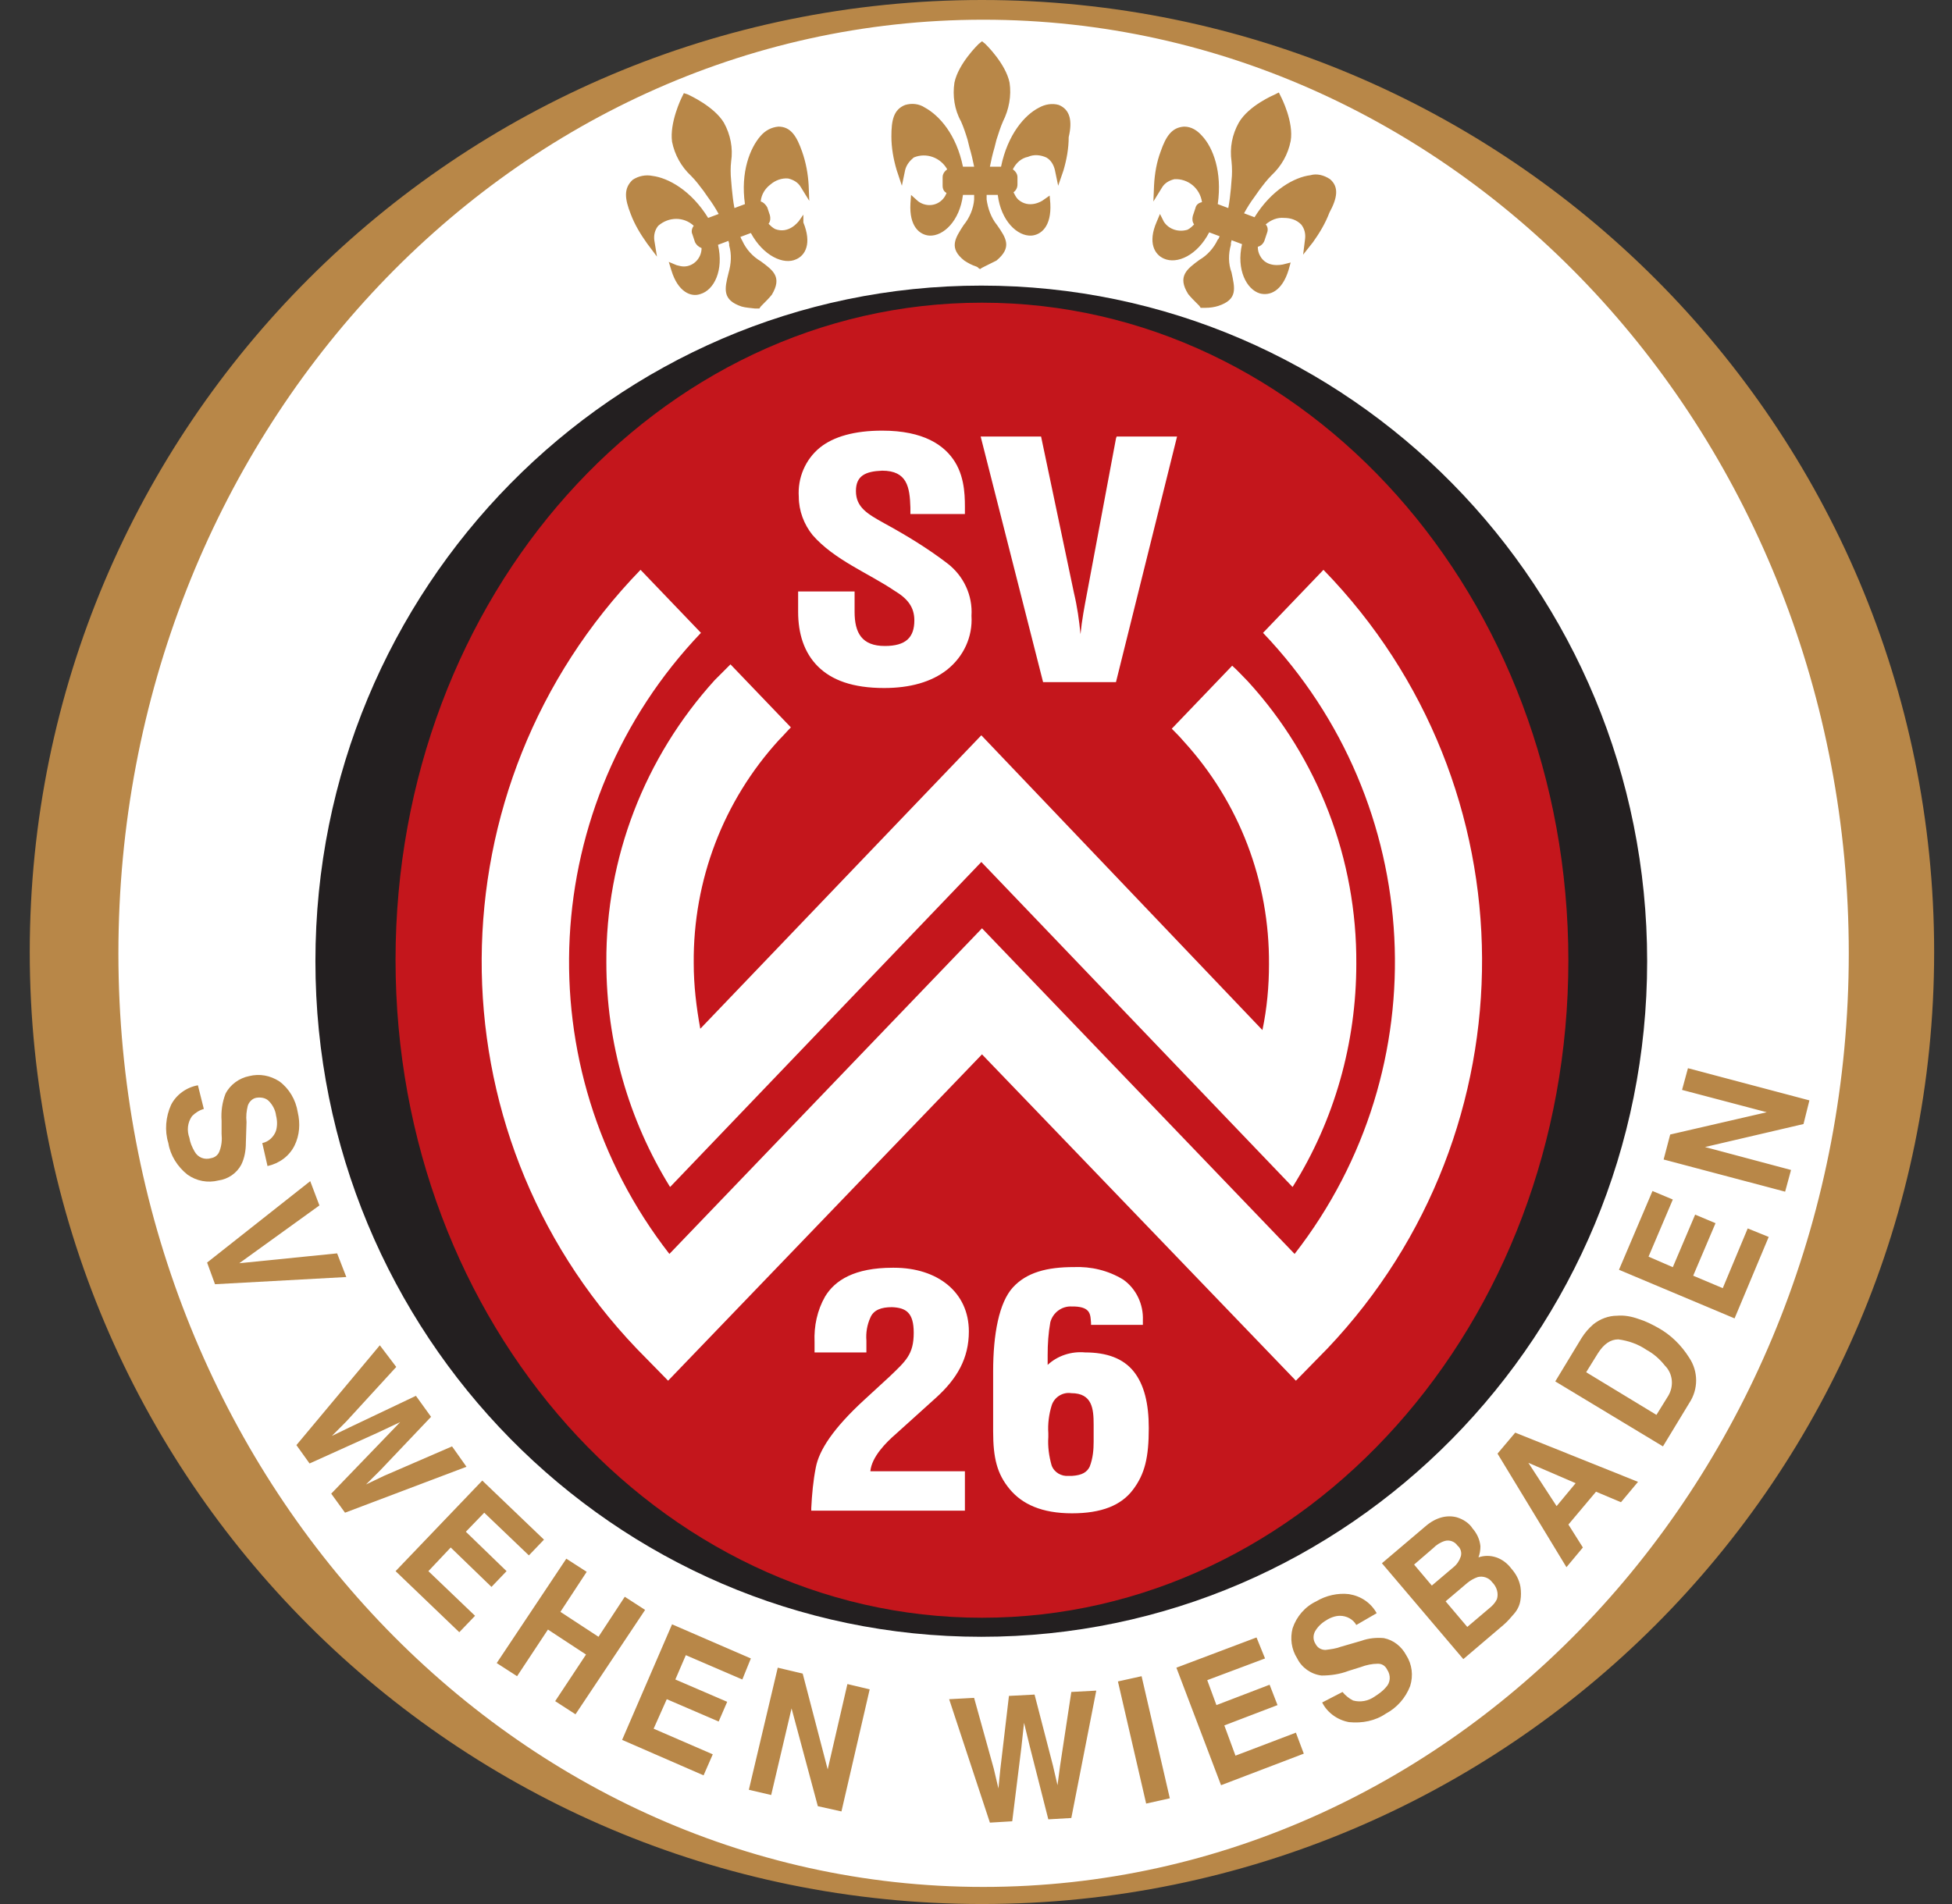 <?xml version="1.0" encoding="UTF-8"?>
<svg xmlns="http://www.w3.org/2000/svg" width="41" height="40" viewBox="0 0 41 40" fill="none">
  <rect x="0" y="0" width="41" height="40" fill="#333333" stroke="none"/>
  <g clip-path="url(#clip0_6464_585)">
    <path d="M40.404 20.014C40.404 30.938 31.549 39.793 20.625 39.793C9.701 39.793 0.832 30.938 0.832 20.014C0.832 9.09 9.687 0.234 20.611 0.234C31.549 0.234 40.404 9.09 40.404 20.014Z" fill="white"></path>
    <path d="M33.603 20.191C33.603 27.916 27.783 34.178 20.61 34.178C13.438 34.178 7.617 27.916 7.617 20.191C7.617 12.467 13.438 6.191 20.61 6.191C27.783 6.191 33.603 12.454 33.603 20.191Z" fill="#C4161C"></path>
    <path d="M4.281 23.297C4.185 23.324 4.102 23.379 4.033 23.448C3.936 23.586 3.923 23.752 3.978 23.904C3.992 24 4.033 24.097 4.088 24.193C4.157 24.317 4.295 24.372 4.433 24.331C4.516 24.317 4.585 24.262 4.612 24.179C4.654 24.069 4.667 23.945 4.654 23.821V23.545C4.64 23.352 4.667 23.159 4.736 22.979C4.833 22.786 5.026 22.648 5.233 22.607C5.454 22.552 5.674 22.593 5.867 22.717C6.074 22.869 6.212 23.104 6.254 23.366C6.309 23.6 6.295 23.848 6.185 24.069C6.074 24.29 5.867 24.441 5.619 24.497L5.509 24.014C5.647 23.986 5.757 23.876 5.798 23.752C5.826 23.655 5.826 23.545 5.798 23.434C5.785 23.324 5.729 23.214 5.647 23.131C5.578 23.062 5.481 23.048 5.385 23.062C5.302 23.076 5.233 23.145 5.205 23.228C5.178 23.338 5.164 23.448 5.178 23.572L5.164 24.014C5.164 24.166 5.136 24.331 5.067 24.469C4.971 24.648 4.792 24.772 4.585 24.8C4.364 24.855 4.13 24.814 3.936 24.676C3.729 24.51 3.578 24.276 3.536 24.014C3.454 23.752 3.481 23.462 3.592 23.214C3.702 22.993 3.923 22.841 4.157 22.8M5.026 26.538L6.709 25.324L6.516 24.814L4.35 26.524L4.516 26.979L7.274 26.828L7.081 26.331M7.978 28.262L6.226 30.359L6.502 30.745L7.936 30.097L8.405 29.876L8.047 30.248L6.957 31.379L7.247 31.779L9.798 30.814L9.495 30.386L8.061 31.007L7.688 31.186L7.992 30.883L9.054 29.765L8.736 29.324L7.343 29.986L6.971 30.166L7.274 29.862L8.323 28.717M11.426 32.345L10.13 31.104L8.309 33.007L9.647 34.29L9.978 33.945L8.998 33.007L9.467 32.51L10.323 33.338L10.64 33.007L9.785 32.179L10.171 31.779L11.109 32.676M10.861 35.214L11.509 34.234L12.309 34.759L11.661 35.738L12.088 36.014L13.55 33.821L13.123 33.545L12.571 34.386L11.771 33.862L12.323 33.021L11.895 32.745L10.433 34.938M15.771 34.841L14.116 34.124L13.067 36.552L14.778 37.297L14.971 36.855L13.729 36.317L14.005 35.697L15.095 36.166L15.274 35.752L14.185 35.283L14.405 34.772L15.592 35.283M15.729 37.6L16.198 37.71L16.626 35.89L17.178 37.945L17.674 38.055L18.267 35.49L17.799 35.379L17.385 37.172L16.86 35.159L16.336 35.035M19.936 35.697L20.792 38.29L21.261 38.262L21.454 36.703L21.509 36.193L21.633 36.703L22.019 38.221L22.502 38.193L23.026 35.517L22.502 35.545L22.267 37.09L22.212 37.504L22.116 37.09L21.73 35.6L21.192 35.628L21.012 37.159L20.971 37.572L20.874 37.159L20.46 35.669M23.978 35.214L23.481 35.324L24.074 37.89L24.571 37.779M26.392 34.4L24.709 35.035L25.647 37.504L27.385 36.841L27.219 36.4L25.95 36.883L25.716 36.248L26.833 35.821L26.667 35.393L25.55 35.821L25.357 35.297L26.571 34.841M27.771 35.766C27.881 35.986 28.102 36.138 28.336 36.179C28.612 36.207 28.888 36.152 29.109 36C29.343 35.876 29.523 35.669 29.619 35.421C29.688 35.2 29.66 34.965 29.536 34.772C29.44 34.593 29.274 34.455 29.067 34.414C28.916 34.4 28.75 34.414 28.599 34.469L28.171 34.593C28.061 34.635 27.95 34.648 27.84 34.662C27.757 34.662 27.674 34.621 27.633 34.538C27.578 34.455 27.578 34.359 27.619 34.276C27.674 34.179 27.757 34.097 27.854 34.041C27.936 33.986 28.047 33.945 28.143 33.945C28.281 33.945 28.419 34.014 28.488 34.138L28.916 33.89C28.792 33.669 28.585 33.531 28.336 33.49C28.102 33.462 27.854 33.517 27.647 33.641C27.412 33.752 27.233 33.959 27.15 34.207C27.095 34.414 27.123 34.648 27.247 34.841C27.343 35.035 27.536 35.172 27.757 35.2C27.95 35.2 28.143 35.172 28.323 35.103L28.585 35.021C28.695 34.979 28.819 34.952 28.943 34.952C29.026 34.952 29.095 34.993 29.136 35.076C29.219 35.2 29.205 35.352 29.109 35.448C29.04 35.531 28.957 35.586 28.874 35.641C28.736 35.738 28.571 35.766 28.419 35.724C28.336 35.683 28.254 35.614 28.198 35.545M30.819 33.255C30.888 33.2 30.957 33.159 31.04 33.131C31.15 33.103 31.274 33.145 31.343 33.241C31.44 33.338 31.481 33.476 31.44 33.6C31.398 33.683 31.343 33.738 31.274 33.793L30.819 34.179L30.364 33.641L30.819 33.255ZM30.102 32.524C30.171 32.455 30.254 32.4 30.35 32.372C30.447 32.345 30.557 32.386 30.612 32.469C30.681 32.524 30.709 32.621 30.681 32.703C30.654 32.786 30.599 32.869 30.529 32.924L30.074 33.31L29.702 32.869L30.102 32.524ZM30.599 31.876C30.392 31.821 30.157 31.876 29.936 32.069L29.026 32.841L30.736 34.855L31.578 34.138C31.66 34.069 31.743 33.972 31.812 33.89C31.881 33.807 31.923 33.71 31.936 33.614C31.95 33.531 31.95 33.434 31.936 33.338C31.909 33.186 31.84 33.062 31.743 32.952C31.66 32.841 31.55 32.759 31.426 32.717C31.302 32.676 31.178 32.676 31.054 32.717C31.081 32.648 31.095 32.566 31.095 32.483C31.081 32.345 31.026 32.221 30.93 32.11C30.86 32 30.736 31.917 30.599 31.876ZM32.102 30.731L33.095 31.159L32.695 31.641L32.102 30.731ZM32.902 32.924L33.247 32.51L32.943 32.028L33.523 31.338L34.047 31.559L34.405 31.131L31.826 30.097L31.454 30.538M33.564 28.428C33.688 28.235 33.826 28.138 33.992 28.138C34.199 28.166 34.405 28.235 34.585 28.359C34.736 28.441 34.861 28.552 34.971 28.69C35.136 28.855 35.164 29.117 35.04 29.324L34.792 29.724L33.316 28.828L33.564 28.428ZM33.467 27.821C33.371 27.904 33.288 28 33.219 28.11L32.667 29.021L34.929 30.386L35.481 29.476C35.674 29.186 35.674 28.814 35.481 28.524C35.316 28.262 35.095 28.041 34.819 27.89C34.695 27.821 34.557 27.752 34.419 27.71C34.267 27.655 34.116 27.628 33.964 27.641C33.785 27.641 33.605 27.71 33.467 27.821ZM34.709 25.021L34.005 26.676L36.433 27.697L37.15 25.986L36.709 25.807L36.185 27.062L35.564 26.8L36.033 25.697L35.605 25.517L35.136 26.621L34.626 26.4L35.136 25.2M37.495 25.035L37.619 24.579L35.812 24.097L37.881 23.614L38.005 23.117L35.454 22.441L35.33 22.897L37.109 23.366L35.081 23.834L34.943 24.359" fill="#B88748"></path>
    <path d="M16.874 4.509L16.778 4.646C16.764 4.66 16.571 4.922 16.281 4.812C16.226 4.784 16.185 4.743 16.143 4.702C16.185 4.646 16.185 4.578 16.171 4.522L16.116 4.357C16.088 4.302 16.033 4.247 15.978 4.233C15.992 4.081 16.074 3.957 16.185 3.874C16.281 3.791 16.419 3.736 16.557 3.75C16.668 3.778 16.764 3.833 16.819 3.929L16.998 4.219L16.985 3.888C16.971 3.653 16.93 3.419 16.847 3.184C16.736 2.867 16.612 2.66 16.35 2.66C16.198 2.674 16.074 2.743 15.978 2.853C15.757 3.102 15.55 3.612 15.647 4.288L15.426 4.371C15.399 4.233 15.385 4.095 15.371 3.957L15.357 3.791C15.343 3.653 15.343 3.515 15.357 3.391C15.399 3.115 15.343 2.826 15.205 2.578C14.998 2.233 14.474 1.998 14.447 1.984L14.364 1.957L14.323 2.04C14.309 2.067 14.061 2.578 14.116 2.978C14.171 3.253 14.309 3.502 14.516 3.695C14.612 3.791 14.695 3.902 14.778 4.012L14.874 4.15C14.957 4.26 15.026 4.371 15.095 4.495L14.874 4.578C14.516 3.998 14.033 3.736 13.702 3.695C13.564 3.667 13.412 3.695 13.288 3.778C13.095 3.957 13.123 4.178 13.247 4.495C13.329 4.715 13.454 4.922 13.592 5.115L13.799 5.391L13.743 5.046C13.729 4.936 13.757 4.826 13.826 4.743C14.047 4.55 14.364 4.55 14.571 4.743C14.53 4.798 14.516 4.867 14.543 4.922L14.598 5.088C14.626 5.143 14.668 5.184 14.736 5.212C14.736 5.419 14.571 5.598 14.364 5.598C14.309 5.598 14.268 5.584 14.212 5.571L14.047 5.502L14.102 5.681C14.24 6.136 14.516 6.247 14.709 6.178C14.998 6.095 15.205 5.681 15.081 5.143L15.302 5.06C15.302 5.088 15.316 5.102 15.316 5.129V5.157C15.371 5.35 15.357 5.543 15.302 5.736C15.219 6.067 15.164 6.302 15.578 6.44C15.674 6.467 15.757 6.467 15.854 6.481C15.881 6.481 15.895 6.481 15.909 6.481H15.95L15.978 6.44C15.978 6.44 16.005 6.412 16.019 6.398C16.088 6.329 16.157 6.26 16.212 6.191C16.433 5.819 16.24 5.681 15.978 5.488C15.812 5.391 15.674 5.24 15.592 5.06L15.578 5.033C15.564 5.019 15.564 4.991 15.55 4.978L15.771 4.895C16.033 5.378 16.461 5.571 16.723 5.447C16.916 5.364 17.054 5.115 16.874 4.674V4.509ZM22.24 2.205C22.102 2.164 21.95 2.191 21.826 2.26C21.523 2.412 21.164 2.826 21.026 3.502H20.792C20.819 3.364 20.847 3.24 20.888 3.102L20.93 2.936C20.971 2.812 21.012 2.674 21.067 2.55C21.192 2.302 21.247 2.012 21.205 1.736C21.123 1.336 20.709 0.936 20.695 0.922L20.626 0.867L20.557 0.922C20.543 0.936 20.13 1.336 20.047 1.736C20.005 2.012 20.047 2.302 20.185 2.55C20.24 2.674 20.281 2.798 20.323 2.936L20.364 3.102C20.405 3.24 20.433 3.364 20.461 3.502H20.226C20.088 2.826 19.73 2.426 19.426 2.26C19.302 2.178 19.15 2.164 19.012 2.205C18.764 2.302 18.723 2.536 18.723 2.867C18.723 3.102 18.764 3.336 18.833 3.571L18.943 3.902L19.012 3.571C19.04 3.46 19.109 3.378 19.192 3.309C19.454 3.198 19.757 3.309 19.895 3.557C19.84 3.598 19.799 3.653 19.799 3.722V3.902C19.799 3.971 19.826 4.026 19.881 4.053C19.812 4.247 19.605 4.357 19.398 4.288C19.357 4.274 19.302 4.247 19.274 4.219L19.136 4.095L19.123 4.274C19.095 4.757 19.316 4.936 19.523 4.95C19.812 4.964 20.157 4.646 20.226 4.095H20.461C20.461 4.122 20.461 4.136 20.461 4.164V4.191C20.447 4.384 20.364 4.578 20.24 4.729C20.061 5.005 19.923 5.212 20.254 5.474C20.336 5.529 20.419 5.571 20.502 5.598C20.529 5.612 20.543 5.612 20.543 5.626L20.585 5.653L20.626 5.626C20.626 5.626 20.654 5.612 20.681 5.598C20.764 5.557 20.847 5.515 20.93 5.474C21.261 5.198 21.136 5.005 20.943 4.729C20.819 4.578 20.75 4.384 20.723 4.191V4.164C20.723 4.136 20.723 4.122 20.723 4.095H20.957C21.026 4.646 21.371 4.964 21.661 4.95C21.867 4.936 22.088 4.757 22.061 4.274L22.047 4.109L21.909 4.205C21.895 4.219 21.619 4.398 21.385 4.191C21.343 4.15 21.316 4.095 21.288 4.04C21.343 3.998 21.371 3.943 21.371 3.874V3.722C21.371 3.653 21.329 3.598 21.274 3.557C21.343 3.419 21.454 3.322 21.592 3.295C21.716 3.24 21.854 3.253 21.978 3.309C22.074 3.364 22.13 3.46 22.157 3.571L22.226 3.902L22.336 3.584C22.405 3.35 22.447 3.115 22.447 2.881C22.529 2.536 22.474 2.302 22.24 2.205ZM27.936 3.764C27.812 3.681 27.661 3.64 27.523 3.681C27.192 3.722 26.709 3.984 26.35 4.564L26.13 4.481C26.198 4.357 26.267 4.247 26.35 4.136L26.447 3.998C26.529 3.888 26.612 3.778 26.709 3.681C26.916 3.488 27.054 3.24 27.109 2.964C27.178 2.564 26.916 2.053 26.902 2.026L26.861 1.943L26.778 1.984C26.75 1.998 26.226 2.219 26.019 2.578C25.881 2.826 25.826 3.102 25.867 3.391C25.881 3.529 25.881 3.667 25.867 3.791L25.854 3.957C25.84 4.095 25.826 4.233 25.799 4.371L25.578 4.288C25.674 3.612 25.481 3.102 25.247 2.853C25.15 2.743 25.026 2.66 24.874 2.66C24.612 2.674 24.488 2.867 24.378 3.184C24.295 3.405 24.254 3.64 24.24 3.888L24.226 4.233L24.405 3.943C24.461 3.846 24.557 3.791 24.668 3.764C24.957 3.75 25.205 3.957 25.247 4.247C25.178 4.26 25.123 4.302 25.109 4.371L25.054 4.536C25.04 4.591 25.04 4.66 25.081 4.715C25.04 4.757 24.998 4.798 24.943 4.826C24.764 4.881 24.557 4.826 24.447 4.66L24.364 4.495L24.295 4.66C24.102 5.102 24.254 5.35 24.447 5.433C24.723 5.557 25.15 5.364 25.398 4.881L25.619 4.964C25.605 4.978 25.605 5.005 25.592 5.019L25.578 5.033C25.495 5.212 25.357 5.364 25.192 5.46C24.93 5.653 24.723 5.805 24.957 6.178C25.012 6.247 25.081 6.315 25.15 6.384C25.164 6.398 25.178 6.412 25.192 6.426L25.219 6.467H25.261C25.274 6.467 25.288 6.467 25.316 6.467C25.412 6.467 25.509 6.453 25.592 6.426C26.005 6.288 25.936 6.053 25.867 5.722C25.799 5.543 25.799 5.336 25.854 5.143V5.115C25.854 5.088 25.867 5.074 25.867 5.046L26.088 5.129C25.964 5.667 26.185 6.081 26.461 6.164C26.668 6.219 26.93 6.122 27.067 5.667L27.109 5.515L26.943 5.557C26.93 5.557 26.599 5.64 26.461 5.364C26.433 5.309 26.419 5.253 26.419 5.184C26.474 5.171 26.529 5.129 26.557 5.06L26.612 4.895C26.64 4.826 26.626 4.757 26.585 4.715C26.695 4.619 26.833 4.564 26.971 4.578C27.109 4.578 27.233 4.619 27.329 4.715C27.398 4.798 27.426 4.909 27.412 5.019L27.371 5.35L27.578 5.088C27.716 4.895 27.84 4.688 27.923 4.467C28.088 4.164 28.13 3.929 27.936 3.764Z" fill="#B88748"></path>
    <path d="M18.819 30.123L19.66 29.364C20.102 28.964 20.35 28.537 20.35 27.971C20.35 27.143 19.688 26.633 18.778 26.633C18.764 26.633 18.764 26.633 18.75 26.633C17.95 26.633 17.536 26.895 17.329 27.24C17.164 27.53 17.095 27.861 17.109 28.192V28.412H18.198V28.357C18.198 28.316 18.198 28.288 18.198 28.247V28.164C18.185 27.999 18.212 27.833 18.281 27.681C18.35 27.516 18.516 27.461 18.736 27.461C19.026 27.474 19.192 27.571 19.192 27.999C19.192 28.454 19.026 28.592 18.681 28.923L18.157 29.405C17.495 30.012 17.205 30.468 17.136 30.826C17.081 31.102 17.054 31.392 17.04 31.681V31.736H20.267V30.909H18.281C18.309 30.605 18.612 30.302 18.819 30.123ZM22.888 30.812C22.833 30.923 22.736 30.992 22.516 31.006C22.488 31.006 22.474 31.006 22.447 31.006C22.295 31.019 22.143 30.936 22.088 30.785C22.033 30.592 22.005 30.385 22.019 30.192C22.019 30.123 22.019 30.178 22.019 30.109C22.005 29.916 22.033 29.709 22.088 29.53C22.143 29.35 22.323 29.24 22.502 29.268C22.943 29.268 22.971 29.599 22.971 29.93C22.971 29.999 22.971 30.054 22.971 30.109C22.971 30.219 22.971 30.192 22.971 30.288C22.971 30.454 22.957 30.633 22.888 30.812ZM22.791 28.412C22.502 28.385 22.212 28.481 22.005 28.674V28.468C22.005 28.233 22.019 28.012 22.061 27.778C22.116 27.571 22.309 27.433 22.516 27.447C22.529 27.447 22.557 27.447 22.571 27.447C22.916 27.461 22.902 27.626 22.916 27.792V27.833H24.005V27.792C24.005 27.778 24.005 27.75 24.005 27.736C24.019 27.405 23.867 27.075 23.591 26.881C23.274 26.688 22.916 26.605 22.557 26.619C21.991 26.619 21.564 26.73 21.274 27.047C20.985 27.364 20.86 28.026 20.86 28.812V29.999C20.86 30.026 20.86 30.054 20.86 30.068C20.86 30.633 20.943 30.964 21.205 31.281C21.467 31.599 21.881 31.792 22.516 31.792C23.136 31.792 23.55 31.626 23.798 31.295C24.047 30.964 24.129 30.619 24.129 29.999C24.129 29.488 24.033 29.088 23.812 28.812C23.591 28.537 23.247 28.412 22.791 28.412ZM23.44 14.33L24.723 9.171H23.454L23.44 9.212L22.833 12.454C22.778 12.743 22.723 13.033 22.695 13.323C22.667 13.033 22.626 12.743 22.557 12.454L21.867 9.171H20.598L21.909 14.33H23.44ZM18.571 14.454C19.109 14.454 19.564 14.33 19.895 14.068C20.24 13.792 20.433 13.378 20.405 12.937C20.433 12.509 20.24 12.095 19.895 11.833C19.481 11.516 19.026 11.24 18.571 10.992C18.226 10.799 17.978 10.661 17.978 10.316C17.978 9.999 18.171 9.902 18.529 9.888C19.054 9.888 19.109 10.233 19.122 10.661C19.122 10.688 19.122 10.716 19.122 10.743V10.799H20.267V10.743C20.267 10.495 20.281 10.068 20.061 9.709C19.84 9.35 19.398 9.047 18.529 9.047C17.95 9.047 17.509 9.171 17.219 9.405C16.916 9.654 16.75 10.04 16.778 10.44C16.778 10.73 16.888 11.019 17.067 11.24C17.523 11.764 18.24 12.04 18.791 12.412C19.067 12.578 19.205 12.757 19.205 13.033C19.205 13.392 19.026 13.571 18.585 13.571C18.102 13.571 17.95 13.295 17.95 12.854C17.95 12.826 17.95 12.799 17.95 12.771V12.426H16.764V12.854C16.764 13.309 16.888 13.709 17.178 13.999C17.467 14.288 17.909 14.454 18.571 14.454ZM27.798 11.971L26.529 13.295C29.95 16.881 30.24 22.426 27.192 26.343L20.626 19.502L14.06 26.343C11.012 22.426 11.302 16.881 14.723 13.295L13.454 11.971C9.04 16.523 8.998 23.75 13.371 28.33L14.033 29.006L20.626 22.15L27.219 29.006L27.881 28.33C32.24 23.736 32.212 16.509 27.798 11.971ZM14.074 24.936L14.088 24.923L20.612 18.109L27.136 24.923L27.15 24.936C28.033 23.53 28.488 21.902 28.488 20.247C28.502 18.054 27.688 15.93 26.212 14.316C26.102 14.206 25.991 14.081 25.881 13.985L24.612 15.309C24.695 15.392 24.778 15.475 24.86 15.571C26.033 16.854 26.667 18.523 26.654 20.261C26.654 20.716 26.612 21.185 26.516 21.64L20.612 15.447L14.709 21.612C14.626 21.157 14.571 20.702 14.571 20.233C14.557 18.495 15.191 16.826 16.364 15.543C16.447 15.461 16.529 15.364 16.612 15.281L15.343 13.957C15.233 14.068 15.123 14.178 15.012 14.288C13.536 15.916 12.723 18.026 12.736 20.219C12.736 21.902 13.205 23.53 14.074 24.936Z" fill="white"></path>
    <path d="M20.611 6C12.887 6 6.625 12.359 6.625 20.193C6.625 28.028 12.887 34.386 20.611 34.386C28.335 34.386 34.597 28.028 34.597 20.193C34.597 12.359 28.349 6 20.611 6ZM20.625 33.986C13.825 33.986 8.308 27.807 8.308 20.166C8.308 12.524 13.811 6.359 20.625 6.359C27.439 6.359 32.942 12.538 32.942 20.179C32.942 27.821 27.425 33.986 20.625 33.986Z" fill="#231F20"></path>
    <path d="M20.625 0C9.577 0 0.625 8.952 0.625 20C0.625 31.048 9.577 40 20.625 40C31.673 40 40.625 31.048 40.625 20C40.625 8.952 31.673 0 20.625 0ZM20.653 39.641C10.625 39.641 2.487 30.855 2.487 20.028C2.487 9.2 10.625 0.414 20.653 0.414C30.68 0.414 38.832 9.186 38.832 20.028C38.832 30.869 30.694 39.641 20.653 39.641Z" fill="#B88748"></path>
  </g>
  <defs>
    <clipPath id="clip0_6464_585">
      <rect width="40" height="40" fill="white" transform="translate(0.625)"></rect>
    </clipPath>
  </defs>
</svg>
